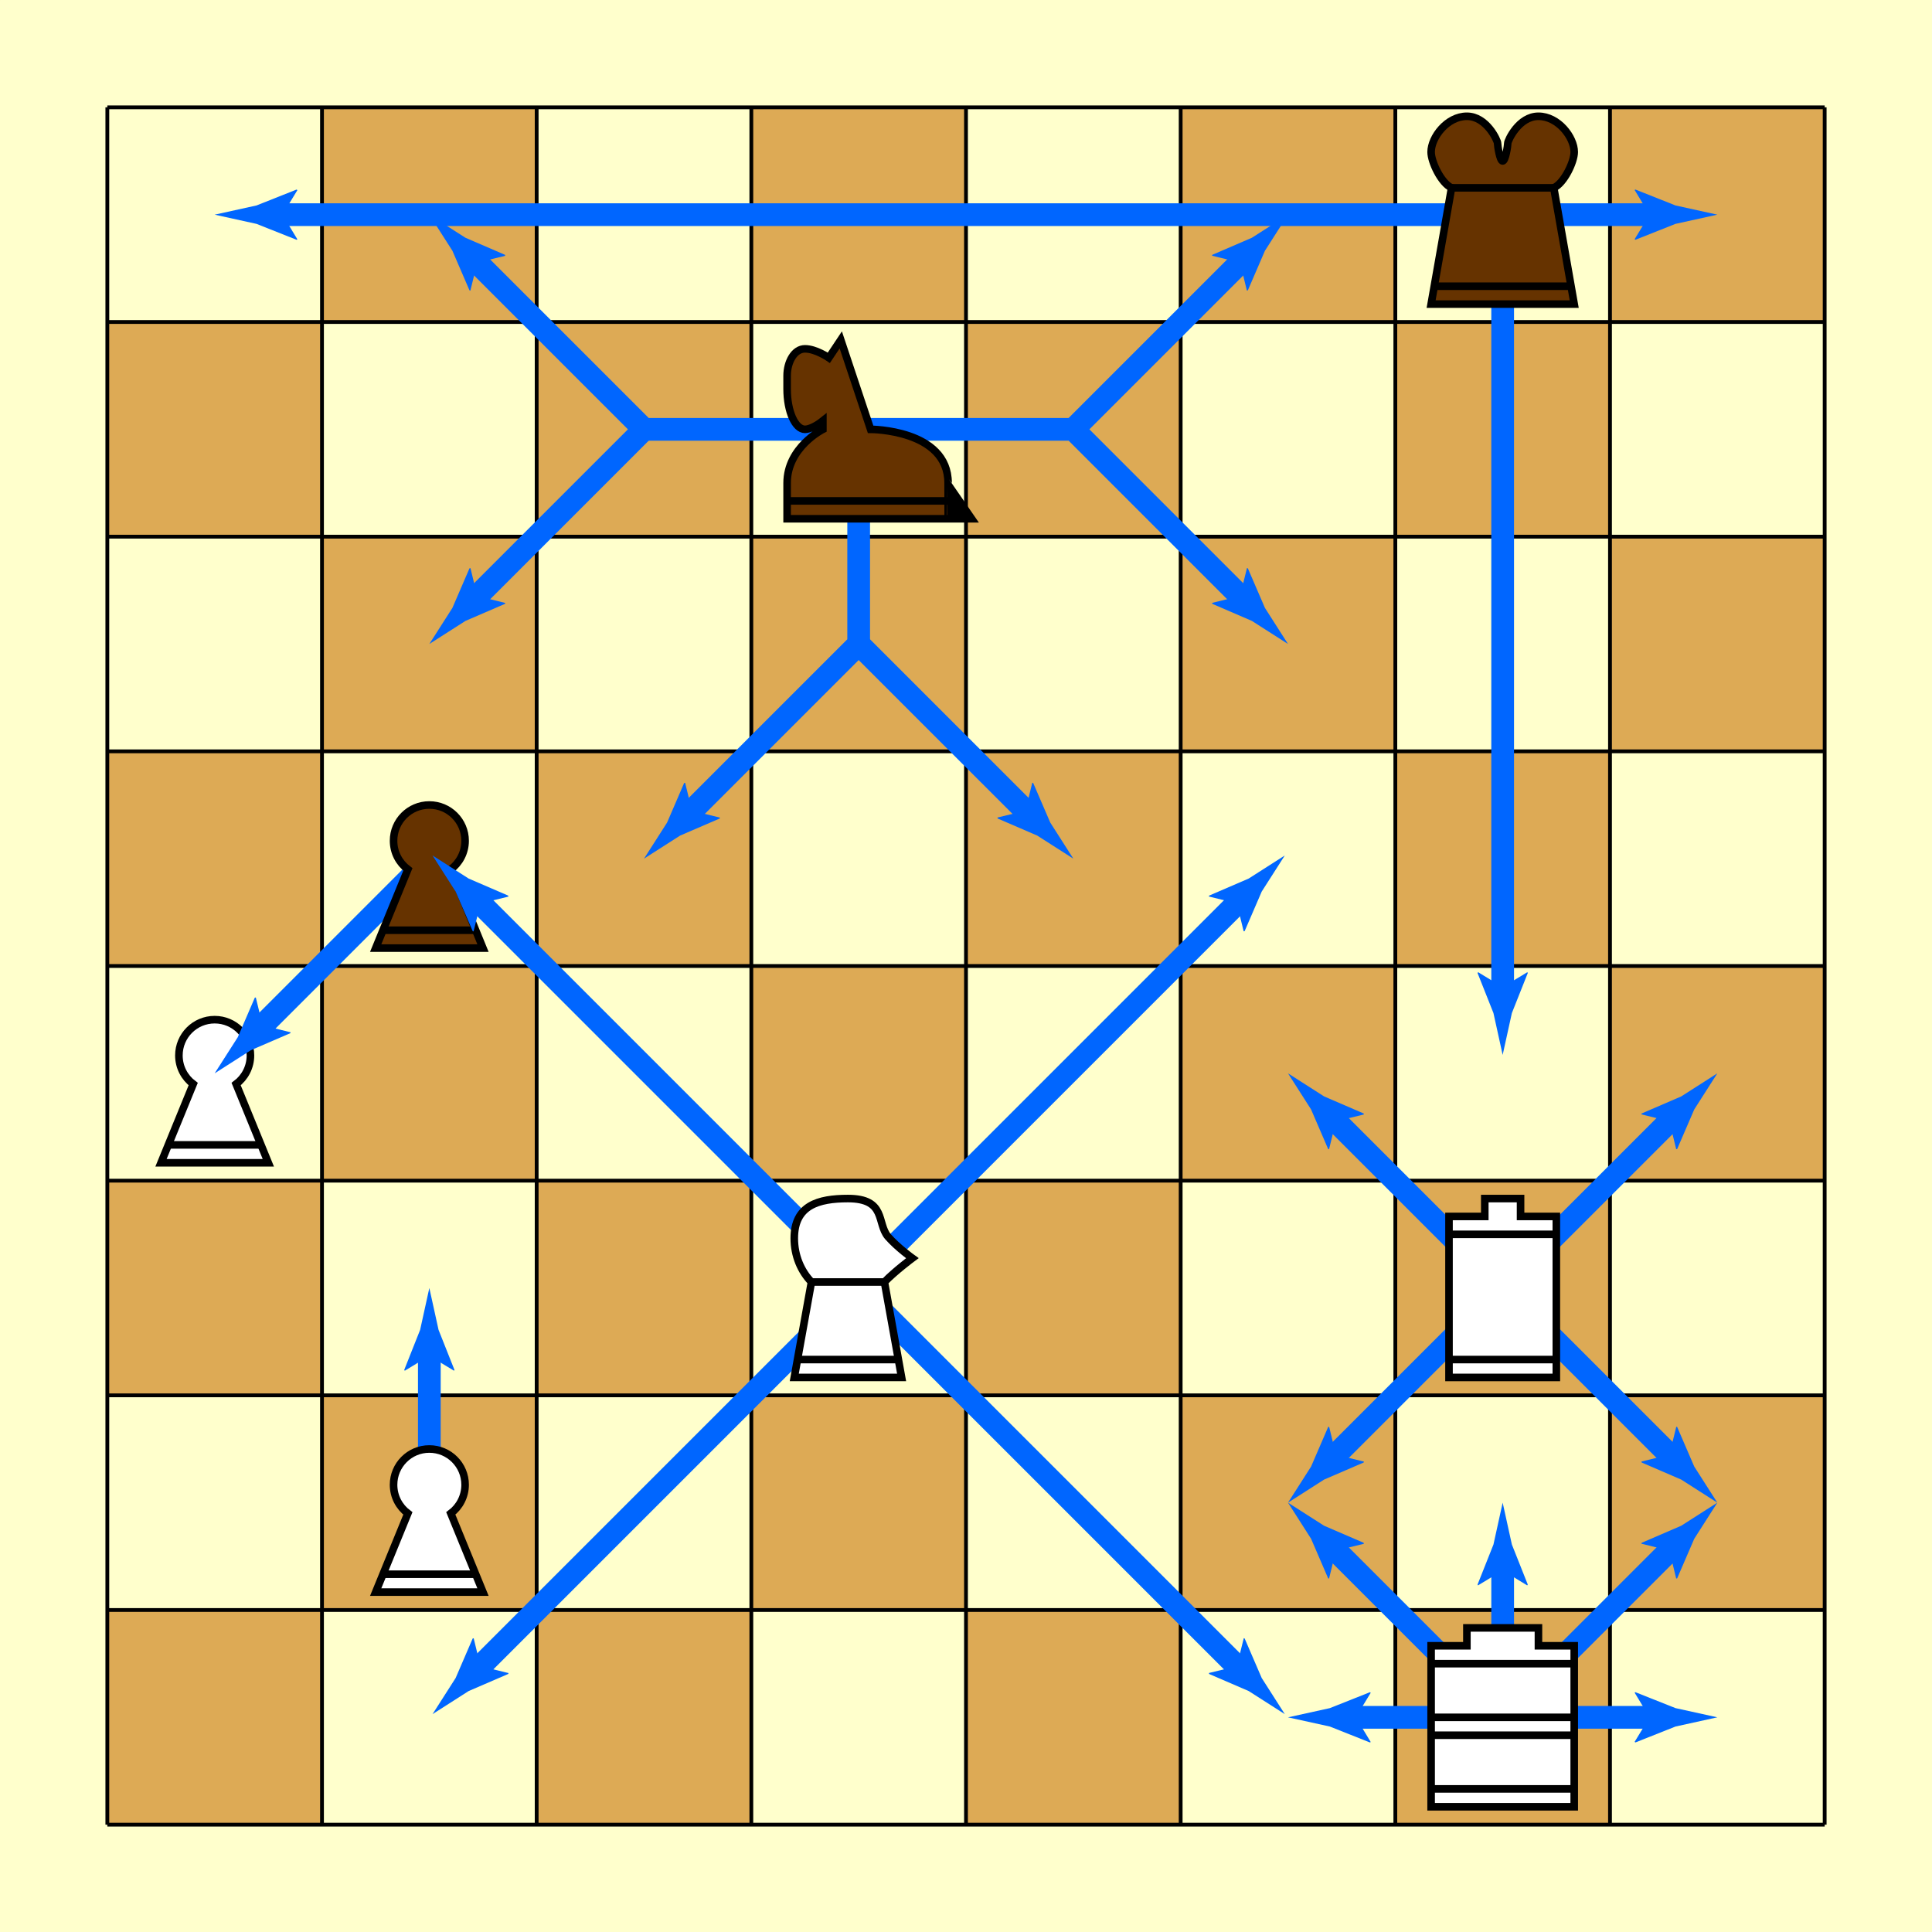 <?xml version="1.0"?>
 <!-- Generator: Adobe Illustrator 16.0.4, SVG Export Plug-In . SVG Version: 6.00 Build 0) --> <svg version="1.1" id="Ebene_1" xmlns="http://www.w3.org/2000/svg" xmlns:xlink="http://www.w3.org/1999/xlink" x="0px" y="0px" width="510.236" height="510.236" viewBox="0 0 510.236 510.236" enable-background="new 0 0 510.236 510.236" xml:space="preserve"><rect x="0" y="0" width="510.236" height="510.236" fill="#333333" stroke="none"/> <g> <rect x="0.001" y="0.001" fill="#FFFFCC" width="510.235" height="510.235"></rect> <rect x="28.347" y="425.197" fill="#DDAA55" width="56.693" height="56.693"></rect> <rect x="28.347" y="311.811" fill="#DDAA55" width="56.693" height="56.694"></rect> <rect x="28.347" y="198.425" fill="#DDAA55" width="56.693" height="56.694"></rect> <rect x="28.347" y="85.039" fill="#DDAA55" width="56.693" height="56.694"></rect> <rect x="85.04" y="368.504" fill="#DDAA55" width="56.693" height="56.693"></rect> <rect x="85.04" y="255.118" fill="#DDAA55" width="56.693" height="56.694"></rect> <rect x="85.04" y="141.732" fill="#DDAA55" width="56.693" height="56.694"></rect> <rect x="85.04" y="28.346" fill="#DDAA55" width="56.693" height="56.694"></rect> <rect x="141.732" y="425.197" fill="#DDAA55" width="56.693" height="56.693"></rect> <rect x="141.732" y="311.811" fill="#DDAA55" width="56.693" height="56.694"></rect> <rect x="141.732" y="198.425" fill="#DDAA55" width="56.693" height="56.694"></rect> <rect x="141.732" y="85.039" fill="#DDAA55" width="56.693" height="56.694"></rect> <rect x="198.425" y="368.504" fill="#DDAA55" width="56.693" height="56.693"></rect> <rect x="198.425" y="255.118" fill="#DDAA55" width="56.693" height="56.694"></rect> <rect x="198.425" y="141.732" fill="#DDAA55" width="56.693" height="56.694"></rect> <rect x="198.425" y="28.346" fill="#DDAA55" width="56.693" height="56.694"></rect> <rect x="255.118" y="425.197" fill="#DDAA55" width="56.693" height="56.693"></rect> <rect x="255.118" y="311.811" fill="#DDAA55" width="56.693" height="56.694"></rect> <rect x="255.118" y="198.425" fill="#DDAA55" width="56.693" height="56.694"></rect> <rect x="255.118" y="85.039" fill="#DDAA55" width="56.693" height="56.694"></rect> <rect x="311.811" y="368.504" fill="#DDAA55" width="56.693" height="56.693"></rect> <rect x="311.811" y="255.118" fill="#DDAA55" width="56.693" height="56.694"></rect> <rect x="311.811" y="141.732" fill="#DDAA55" width="56.693" height="56.694"></rect> <rect x="311.811" y="28.346" fill="#DDAA55" width="56.693" height="56.694"></rect> <rect x="368.504" y="425.197" fill="#DDAA55" width="56.693" height="56.693"></rect> <rect x="368.504" y="311.811" fill="#DDAA55" width="56.693" height="56.694"></rect> <rect x="368.504" y="198.425" fill="#DDAA55" width="56.693" height="56.694"></rect> <rect x="368.504" y="85.039" fill="#DDAA55" width="56.693" height="56.694"></rect> <rect x="425.197" y="368.504" fill="#DDAA55" width="56.693" height="56.693"></rect> <rect x="425.197" y="255.118" fill="#DDAA55" width="56.693" height="56.694"></rect> <rect x="425.197" y="141.732" fill="#DDAA55" width="56.693" height="56.694"></rect> <rect x="425.197" y="28.346" fill="#DDAA55" width="56.693" height="56.694"></rect> <line fill="none" stroke="#000000" stroke-miterlimit="10" x1="28.347" y1="28.346" x2="481.89" y2="28.346"></line> <line fill="none" stroke="#000000" stroke-miterlimit="10" x1="28.347" y1="85.039" x2="481.89" y2="85.039"></line> <line fill="none" stroke="#000000" stroke-miterlimit="10" x1="28.347" y1="141.732" x2="481.89" y2="141.732"></line> <line fill="none" stroke="#000000" stroke-miterlimit="10" x1="28.347" y1="198.425" x2="481.89" y2="198.425"></line> <line fill="none" stroke="#000000" stroke-miterlimit="10" x1="28.347" y1="255.118" x2="481.89" y2="255.118"></line> <line fill="none" stroke="#000000" stroke-miterlimit="10" x1="28.347" y1="311.811" x2="481.89" y2="311.811"></line> <line fill="none" stroke="#000000" stroke-miterlimit="10" x1="28.347" y1="368.503" x2="481.89" y2="368.503"></line> <line fill="none" stroke="#000000" stroke-miterlimit="10" x1="28.347" y1="425.197" x2="481.89" y2="425.197"></line> <line fill="none" stroke="#000000" stroke-miterlimit="10" x1="28.347" y1="481.889" x2="481.89" y2="481.889"></line> <line fill="none" stroke="#000000" stroke-miterlimit="10" x1="481.89" y1="28.346" x2="481.89" y2="481.889"></line> <line fill="none" stroke="#000000" stroke-miterlimit="10" x1="425.197" y1="28.346" x2="425.196" y2="481.889"></line> <line fill="none" stroke="#000000" stroke-miterlimit="10" x1="368.504" y1="28.346" x2="368.504" y2="481.889"></line> <line fill="none" stroke="#000000" stroke-miterlimit="10" x1="311.811" y1="28.346" x2="311.811" y2="481.889"></line> <line fill="none" stroke="#000000" stroke-miterlimit="10" x1="255.117" y1="28.346" x2="255.117" y2="481.889"></line> <line fill="none" stroke="#000000" stroke-miterlimit="10" x1="198.425" y1="28.346" x2="198.425" y2="481.889"></line> <line fill="none" stroke="#000000" stroke-miterlimit="10" x1="141.732" y1="28.346" x2="141.732" y2="481.889"></line> <line fill="none" stroke="#000000" stroke-miterlimit="10" x1="85.039" y1="28.346" x2="85.039" y2="481.889"></line> <line fill="none" stroke="#000000" stroke-miterlimit="10" x1="28.347" y1="28.346" x2="28.347" y2="481.889"></line> </g> <g> <rect x="28.347" y="255.118" fill="none" width="56.693" height="56.692"></rect> <path fill="#FFFFFF" stroke="#000000" stroke-width="2" stroke-miterlimit="10" d="M70.866,307.087l-8.503-20.788 c2.294-1.724,3.779-4.468,3.779-7.56c0-5.218-4.23-9.448-9.449-9.448c-5.218,0-9.448,4.23-9.448,9.448 c0,3.092,1.484,5.836,3.779,7.56l-8.504,20.788H70.866z"></path> <line fill="none" stroke="#000000" stroke-width="2" stroke-miterlimit="10" x1="44.453" y1="302.362" x2="68.934" y2="302.362"></line> </g> <g> <g> <line fill="none" stroke="#0066FF" stroke-width="6" stroke-miterlimit="10" x1="67.069" y1="273.088" x2="113.386" y2="226.771"></line> <g> <path fill="#0066FF" d="M69.354,270.804l-1.796-7.375l-0.261,0.053l-4.507,10.448c-2.032,3.178-4.064,6.356-6.096,9.535 c3.178-2.032,6.356-4.064,9.535-6.096l10.448-4.507l0.079-0.235L69.354,270.804z"></path> </g> </g> </g> <g> <g> <line fill="none" stroke="#0066FF" stroke-width="6" stroke-miterlimit="10" x1="113.386" y1="396.85" x2="113.386" y2="354.831"></line> <g> <path fill="#0066FF" d="M113.386,358.062l-6.485,3.944l-0.147-0.222l4.2-10.575c0.811-3.684,1.621-7.368,2.432-11.053 c0.811,3.685,1.621,7.369,2.432,11.053l4.2,10.575l-0.111,0.222L113.386,358.062z"></path> </g> </g> </g> <g> <g> <polyline fill="none" stroke="#0066FF" stroke-width="6" stroke-miterlimit="10" points="123.762,67.069 170.079,113.387 226.771,113.387 "></polyline> <g> <path fill="#0066FF" d="M126.046,69.354l7.375-1.797l-0.053-0.26l-10.448-4.508c-3.178-2.032-6.356-4.064-9.535-6.096 c2.032,3.178,4.064,6.356,6.096,9.536l4.507,10.448l0.235,0.078L126.046,69.354z"></path> </g> </g> </g> <g> <g> <polyline fill="none" stroke="#0066FF" stroke-width="6" stroke-miterlimit="10" points="329.782,159.702 283.464,113.384 226.772,113.384 "></polyline> <g> <path fill="#0066FF" d="M327.497,157.417l-7.375,1.797l0.053,0.26l10.448,4.508c3.178,2.032,6.356,4.064,9.535,6.096 c-2.032-3.178-4.064-6.356-6.096-9.536l-4.507-10.448l-0.235-0.078L327.497,157.417z"></path> </g> </g> </g> <g> <g> <polyline fill="none" stroke="#0066FF" stroke-width="6" stroke-miterlimit="10" points="180.455,216.395 226.773,170.078 226.773,113.385 "></polyline> <g> <path fill="#0066FF" d="M182.74,214.11l-1.797-7.375l-0.26,0.053l-4.508,10.448c-2.032,3.178-4.064,6.356-6.096,9.535 c3.178-2.032,6.356-4.064,9.536-6.096l10.448-4.507l0.078-0.235L182.74,214.11z"></path> </g> </g> </g> <g> <rect x="198.425" y="85.039" fill="none" width="56.693" height="56.694"></rect> <path fill="#663300" stroke="#000000" stroke-width="2" stroke-miterlimit="10" d="M250.392,127.559 c0-14.173-20.471-14.173-20.471-14.173l-7.875-23.622l-3.148,4.725c0,0-3.418-2.363-6.301-2.363c-2.881,0-4.723,3.544-4.723,7.088 c0,3.543,0,2.3,0,3.543c0,5.871,2.113,10.63,4.723,10.63c1.1,0,2.951-0.845,4.725-2.263v2.263c0,0-9.447,4.724-9.447,14.173 s0,9.449,0,9.449h42.52C250.392,137.008,250.392,137.008,250.392,127.559z"></path> <line fill="none" stroke="#000000" stroke-width="2" stroke-miterlimit="10" x1="207.875" y1="132.284" x2="250.392" y2="132.284"></line> </g> <g> <rect x="85.04" y="198.425" fill="none" width="56.693" height="56.693"></rect> <path fill="#663300" stroke="#000000" stroke-width="2" stroke-miterlimit="10" d="M127.559,250.394l-8.503-20.788 c2.294-1.724,3.779-4.468,3.779-7.559c0-5.218-4.23-9.449-9.449-9.449c-5.218,0-9.448,4.23-9.448,9.449 c0,3.091,1.484,5.835,3.779,7.559l-8.504,20.788H127.559z"></path> <line fill="none" stroke="#000000" stroke-width="2" stroke-miterlimit="10" x1="101.146" y1="245.669" x2="125.626" y2="245.669"></line> </g> <g> <rect x="85.039" y="368.504" fill="none" width="56.693" height="56.692"></rect> <path fill="#FFFFFF" stroke="#000000" stroke-width="2" stroke-miterlimit="10" d="M127.559,420.473l-8.503-20.788 c2.294-1.724,3.779-4.468,3.779-7.56c0-5.218-4.23-9.448-9.449-9.448c-5.218,0-9.448,4.23-9.448,9.448 c0,3.092,1.484,5.836,3.779,7.56l-8.504,20.788H127.559z"></path> <line fill="none" stroke="#000000" stroke-width="2" stroke-miterlimit="10" x1="101.145" y1="415.749" x2="125.626" y2="415.749"></line> </g> <g> <g> <line fill="none" stroke="#0066FF" stroke-width="6" stroke-miterlimit="10" x1="123.762" y1="159.702" x2="170.079" y2="113.383"></line> <g> <path fill="#0066FF" d="M126.046,157.417l-1.797-7.375l-0.26,0.053l-4.508,10.448c-2.032,3.178-4.064,6.357-6.096,9.536 c3.178-2.032,6.356-4.064,9.535-6.096l10.448-4.508l0.078-0.235L126.046,157.417z"></path> </g> </g> </g> <g> <g> <line fill="none" stroke="#0066FF" stroke-width="6" stroke-miterlimit="10" x1="329.782" y1="67.069" x2="283.464" y2="113.388"></line> <g> <path fill="#0066FF" d="M327.497,69.354l1.797,7.375l0.26-0.053l4.508-10.448c2.032-3.178,4.064-6.357,6.096-9.536 c-3.178,2.032-6.356,4.064-9.535,6.096l-10.448,4.508l-0.078,0.235L327.497,69.354z"></path> </g> </g> </g> <g> <g> <line fill="none" stroke="#0066FF" stroke-width="6" stroke-miterlimit="10" x1="273.09" y1="216.395" x2="226.771" y2="170.078"></line> <g> <path fill="#0066FF" d="M270.805,214.11l-7.375,1.797l0.053,0.26l10.448,4.508c3.178,2.032,6.357,4.064,9.536,6.096 c-2.032-3.178-4.064-6.356-6.096-9.535l-4.508-10.448l-0.235-0.078L270.805,214.11z"></path> </g> </g> </g> <g> <g> <line fill="none" stroke="#0066FF" stroke-width="6" stroke-miterlimit="10" x1="328.936" y1="236.301" x2="226.772" y2="338.464"></line> <g> <path fill="#0066FF" d="M326.651,238.586l1.796,7.375l0.261-0.053l4.507-10.448c2.032-3.178,4.064-6.356,6.096-9.535 c-3.178,2.032-6.356,4.064-9.535,6.096l-10.448,4.507l-0.079,0.235L326.651,238.586z"></path> </g> </g> </g> <g> <g> <line fill="none" stroke="#0066FF" stroke-width="6" stroke-miterlimit="10" x1="328.936" y1="442.321" x2="226.772" y2="340.157"></line> <g> <path fill="#0066FF" d="M326.651,440.036l-7.375,1.797l0.053,0.26l10.448,4.508c3.178,2.033,6.356,4.064,9.535,6.096 c-2.032-3.178-4.064-6.355-6.096-9.535l-4.507-10.447l-0.235-0.078L326.651,440.036z"></path> </g> </g> </g> <g> <g> <line fill="none" stroke="#0066FF" stroke-width="6" stroke-miterlimit="10" x1="124.608" y1="442.321" x2="226.771" y2="340.158"></line> <g> <path fill="#0066FF" d="M126.893,440.036l-1.796-7.375l-0.26,0.053l-4.508,10.448c-2.032,3.178-4.064,6.356-6.096,9.535 c3.178-2.032,6.356-4.064,9.536-6.096l10.447-4.508l0.079-0.235L126.893,440.036z"></path> </g> </g> </g> <g> <g> <line fill="none" stroke="#0066FF" stroke-width="6" stroke-miterlimit="10" x1="124.609" y1="236.303" x2="226.771" y2="338.465"></line> <g> <path fill="#0066FF" d="M126.893,238.587l7.375-1.796l-0.053-0.261l-10.448-4.507c-3.178-2.032-6.356-4.064-9.535-6.096 c2.032,3.178,4.064,6.356,6.096,9.535l4.507,10.448l0.235,0.079L126.893,238.587z"></path> </g> </g> </g> <g> <rect x="198.425" y="311.81" fill="none" width="56.693" height="56.692"></rect> <path fill="#FFFFFF" stroke="#000000" stroke-width="2" stroke-miterlimit="10" d="M240.945,332.282c0,0-3.918-2.81-6.422-5.675 c-3.025-3.551-0.4-10.073-10.586-10.073c-7.828,0-14.172,1.801-14.172,10.5c0,4.562,1.746,8.666,4.535,11.543l-4.535,25.201h28.346 l-4.537-25.201C236.363,335.7,240.945,332.282,240.945,332.282z"></path> <line fill="none" stroke="#000000" stroke-width="2" stroke-miterlimit="10" x1="210.615" y1="359.054" x2="237.261" y2="359.054"></line> <line fill="none" stroke="#000000" stroke-width="2" stroke-miterlimit="10" x1="214.3" y1="338.577" x2="233.574" y2="338.577"></line> </g> <g> <g> <line fill="none" stroke="#0066FF" stroke-width="6" stroke-miterlimit="10" x1="350.534" y1="386.474" x2="396.851" y2="340.157"></line> <g> <path fill="#0066FF" d="M352.818,384.189l-1.796-7.375l-0.261,0.053l-4.507,10.448c-2.032,3.179-4.064,6.356-6.096,9.535 c3.178-2.032,6.356-4.064,9.535-6.097l10.448-4.507l0.079-0.235L352.818,384.189z"></path> </g> </g> </g> <g> <g> <line fill="none" stroke="#0066FF" stroke-width="6" stroke-miterlimit="10" x1="350.534" y1="293.84" x2="396.851" y2="340.159"></line> <g> <path fill="#0066FF" d="M352.818,296.125l7.375-1.797l-0.053-0.26l-10.448-4.508c-3.178-2.033-6.356-4.064-9.535-6.096 c2.032,3.178,4.064,6.356,6.096,9.536l4.507,10.447l0.235,0.078L352.818,296.125z"></path> </g> </g> </g> <g> <g> <line fill="none" stroke="#0066FF" stroke-width="6" stroke-miterlimit="10" x1="443.167" y1="293.841" x2="396.85" y2="340.158"></line> <g> <path fill="#0066FF" d="M440.883,296.125l1.796,7.375l0.261-0.053L447.447,293c2.032-3.178,4.064-6.356,6.096-9.535 c-3.178,2.032-6.356,4.064-9.535,6.096l-10.448,4.507l-0.079,0.235L440.883,296.125z"></path> </g> </g> </g> <g> <g> <line fill="none" stroke="#0066FF" stroke-width="6" stroke-miterlimit="10" x1="350.534" y1="407.223" x2="396.851" y2="453.542"></line> <g> <path fill="#0066FF" d="M352.818,409.508l7.375-1.797l-0.053-0.26l-10.448-4.508c-3.178-2.033-6.356-4.064-9.535-6.096 c2.032,3.178,4.064,6.355,6.096,9.535l4.507,10.447l0.235,0.078L352.818,409.508z"></path> </g> </g> </g> <g> <g> <line fill="none" stroke="#0066FF" stroke-width="6" stroke-miterlimit="10" x1="443.167" y1="407.225" x2="396.85" y2="453.542"></line> <g> <path fill="#0066FF" d="M440.883,409.508l1.796,7.376l0.261-0.054l4.507-10.447c2.032-3.178,4.064-6.356,6.096-9.535 c-3.178,2.032-6.356,4.064-9.535,6.096l-10.448,4.508l-0.079,0.235L440.883,409.508z"></path> </g> </g> </g> <g> <g> <line fill="none" stroke="#0066FF" stroke-width="6" stroke-miterlimit="10" x1="443.167" y1="386.474" x2="396.85" y2="340.156"></line> <g> <path fill="#0066FF" d="M440.882,384.189l-7.375,1.797l0.053,0.261l10.448,4.508c3.178,2.032,6.356,4.064,9.535,6.096 c-2.032-3.179-4.064-6.356-6.096-9.535l-4.507-10.448l-0.235-0.078L440.882,384.189z"></path> </g> </g> </g> <g> <rect x="368.504" y="311.81" fill="none" width="56.693" height="56.692"></rect> <polygon fill="#FFFFFF" stroke="#000000" stroke-width="2" stroke-miterlimit="10" points="401.576,321.258 401.576,316.536 392.127,316.536 392.127,321.258 382.678,321.258 382.678,363.779 411.024,363.779 411.024,321.258 "></polygon> <line fill="none" stroke="#000000" stroke-width="2" stroke-miterlimit="10" x1="382.678" y1="359.054" x2="411.024" y2="359.054"></line> <line fill="none" stroke="#000000" stroke-width="2" stroke-miterlimit="10" x1="382.678" y1="325.983" x2="411.024" y2="325.983"></line> </g> <g> <g> <line fill="none" stroke="#0066FF" stroke-width="6" stroke-miterlimit="10" x1="396.849" y1="263.927" x2="396.849" y2="56.692"></line> <g> <path fill="#0066FF" d="M396.849,260.696l-6.485-3.944l-0.147,0.222l4.2,10.575c0.811,3.685,1.621,7.369,2.432,11.053 c0.811-3.685,1.621-7.369,2.432-11.053l4.2-10.575l-0.111-0.222L396.849,260.696z"></path> </g> </g> </g> <g> <g> <line fill="none" stroke="#0066FF" stroke-width="6" stroke-miterlimit="10" x1="71.367" y1="56.692" x2="396.851" y2="56.693"></line> <g> <path fill="#0066FF" d="M74.598,56.692l3.944-6.485l-0.222-0.147l-10.575,4.2c-3.685,0.811-7.369,1.621-11.053,2.432 c3.685,0.811,7.369,1.621,11.053,2.432l10.575,4.2l0.222-0.111L74.598,56.692z"></path> </g> </g> </g> <g> <g> <line fill="none" stroke="#0066FF" stroke-width="6" stroke-miterlimit="10" x1="438.871" y1="56.693" x2="396.85" y2="56.692"></line> <g> <path fill="#0066FF" d="M435.64,56.693l-3.944,6.485l0.222,0.146l10.575-4.2c3.685-0.81,7.369-1.621,11.053-2.432 c-3.685-0.811-7.369-1.621-11.053-2.432l-10.575-4.2l-0.222,0.111L435.64,56.693z"></path> </g> </g> </g> <g> <g> <line fill="none" stroke="#0066FF" stroke-width="6" stroke-miterlimit="10" x1="438.871" y1="453.542" x2="396.85" y2="453.542"></line> <g> <path fill="#0066FF" d="M435.64,453.542l-3.944,6.485l0.222,0.146l10.575-4.199c3.685-0.811,7.369-1.621,11.053-2.433 c-3.685-0.811-7.369-1.62-11.053-2.432l-10.575-4.2l-0.222,0.11L435.64,453.542z"></path> </g> </g> </g> <g> <g> <line fill="none" stroke="#0066FF" stroke-width="6" stroke-miterlimit="10" x1="396.851" y1="411.524" x2="396.851" y2="453.545"></line> <g> <path fill="#0066FF" d="M396.851,414.755l6.485,3.944l0.147-0.222l-4.2-10.575c-0.811-3.684-1.621-7.368-2.432-11.053 c-0.811,3.685-1.621,7.369-2.432,11.053l-4.2,10.575l0.111,0.222L396.851,414.755z"></path> </g> </g> </g> <g> <g> <line fill="none" stroke="#0066FF" stroke-width="6" stroke-miterlimit="10" x1="354.832" y1="453.542" x2="396.853" y2="453.542"></line> <g> <path fill="#0066FF" d="M358.063,453.542l3.944-6.485l-0.222-0.146l-10.575,4.2c-3.685,0.81-7.369,1.62-11.053,2.432 c3.685,0.811,7.369,1.621,11.053,2.432l10.575,4.2l0.222-0.11L358.063,453.542z"></path> </g> </g> </g> <g> <rect x="368.504" y="28.346" fill="none" width="56.692" height="56.694"></rect> <path fill="#663300" stroke="#000000" stroke-width="2" stroke-miterlimit="10" d="M415.75,40.157c0-3.914-4.23-9.449-9.449-9.449 s-8.099,6.434-8.099,7.086s-0.604,4.726-1.351,4.726s-1.35-4.072-1.35-4.726c0-0.652-2.88-7.086-8.1-7.086 c-5.217,0-9.448,5.535-9.448,9.449c0,2.579,2.653,8.209,5.399,9.449l-5.399,30.708h37.795l-5.399-30.708 C413.095,48.366,415.75,42.736,415.75,40.157z"></path> <line fill="none" stroke="#000000" stroke-width="2" stroke-miterlimit="10" x1="378.785" y1="75.591" x2="414.918" y2="75.591"></line> <line fill="none" stroke="#000000" stroke-width="2" stroke-miterlimit="10" x1="383.353" y1="49.606" x2="410.349" y2="49.606"></line> </g> <g> <rect x="368.503" y="425.197" fill="none" width="56.693" height="56.692"></rect> <polygon fill="#FFFFFF" stroke="#000000" stroke-width="2" stroke-miterlimit="10" points="406.298,434.645 406.298,429.922 387.402,429.922 387.402,434.645 377.953,434.645 377.953,477.166 415.748,477.166 415.748,434.645 "></polygon> <line fill="none" stroke="#000000" stroke-width="2" stroke-miterlimit="10" x1="377.953" y1="472.441" x2="415.748" y2="472.441"></line> <line fill="none" stroke="#000000" stroke-width="2" stroke-miterlimit="10" x1="377.953" y1="458.268" x2="415.748" y2="458.268"></line> <line fill="none" stroke="#000000" stroke-width="2" stroke-miterlimit="10" x1="377.953" y1="453.543" x2="415.748" y2="453.543"></line> <line fill="none" stroke="#000000" stroke-width="2" stroke-miterlimit="10" x1="377.953" y1="439.37" x2="415.748" y2="439.37"></line> </g> <g> </g> <g> </g> <g> </g> <g> </g> <g> </g> <g> </g> <g> </g> <g> </g> <g> </g> <g> </g> <g> </g> <g> </g> <g> </g> <g> </g> <g> </g> <g> </g> </svg> 